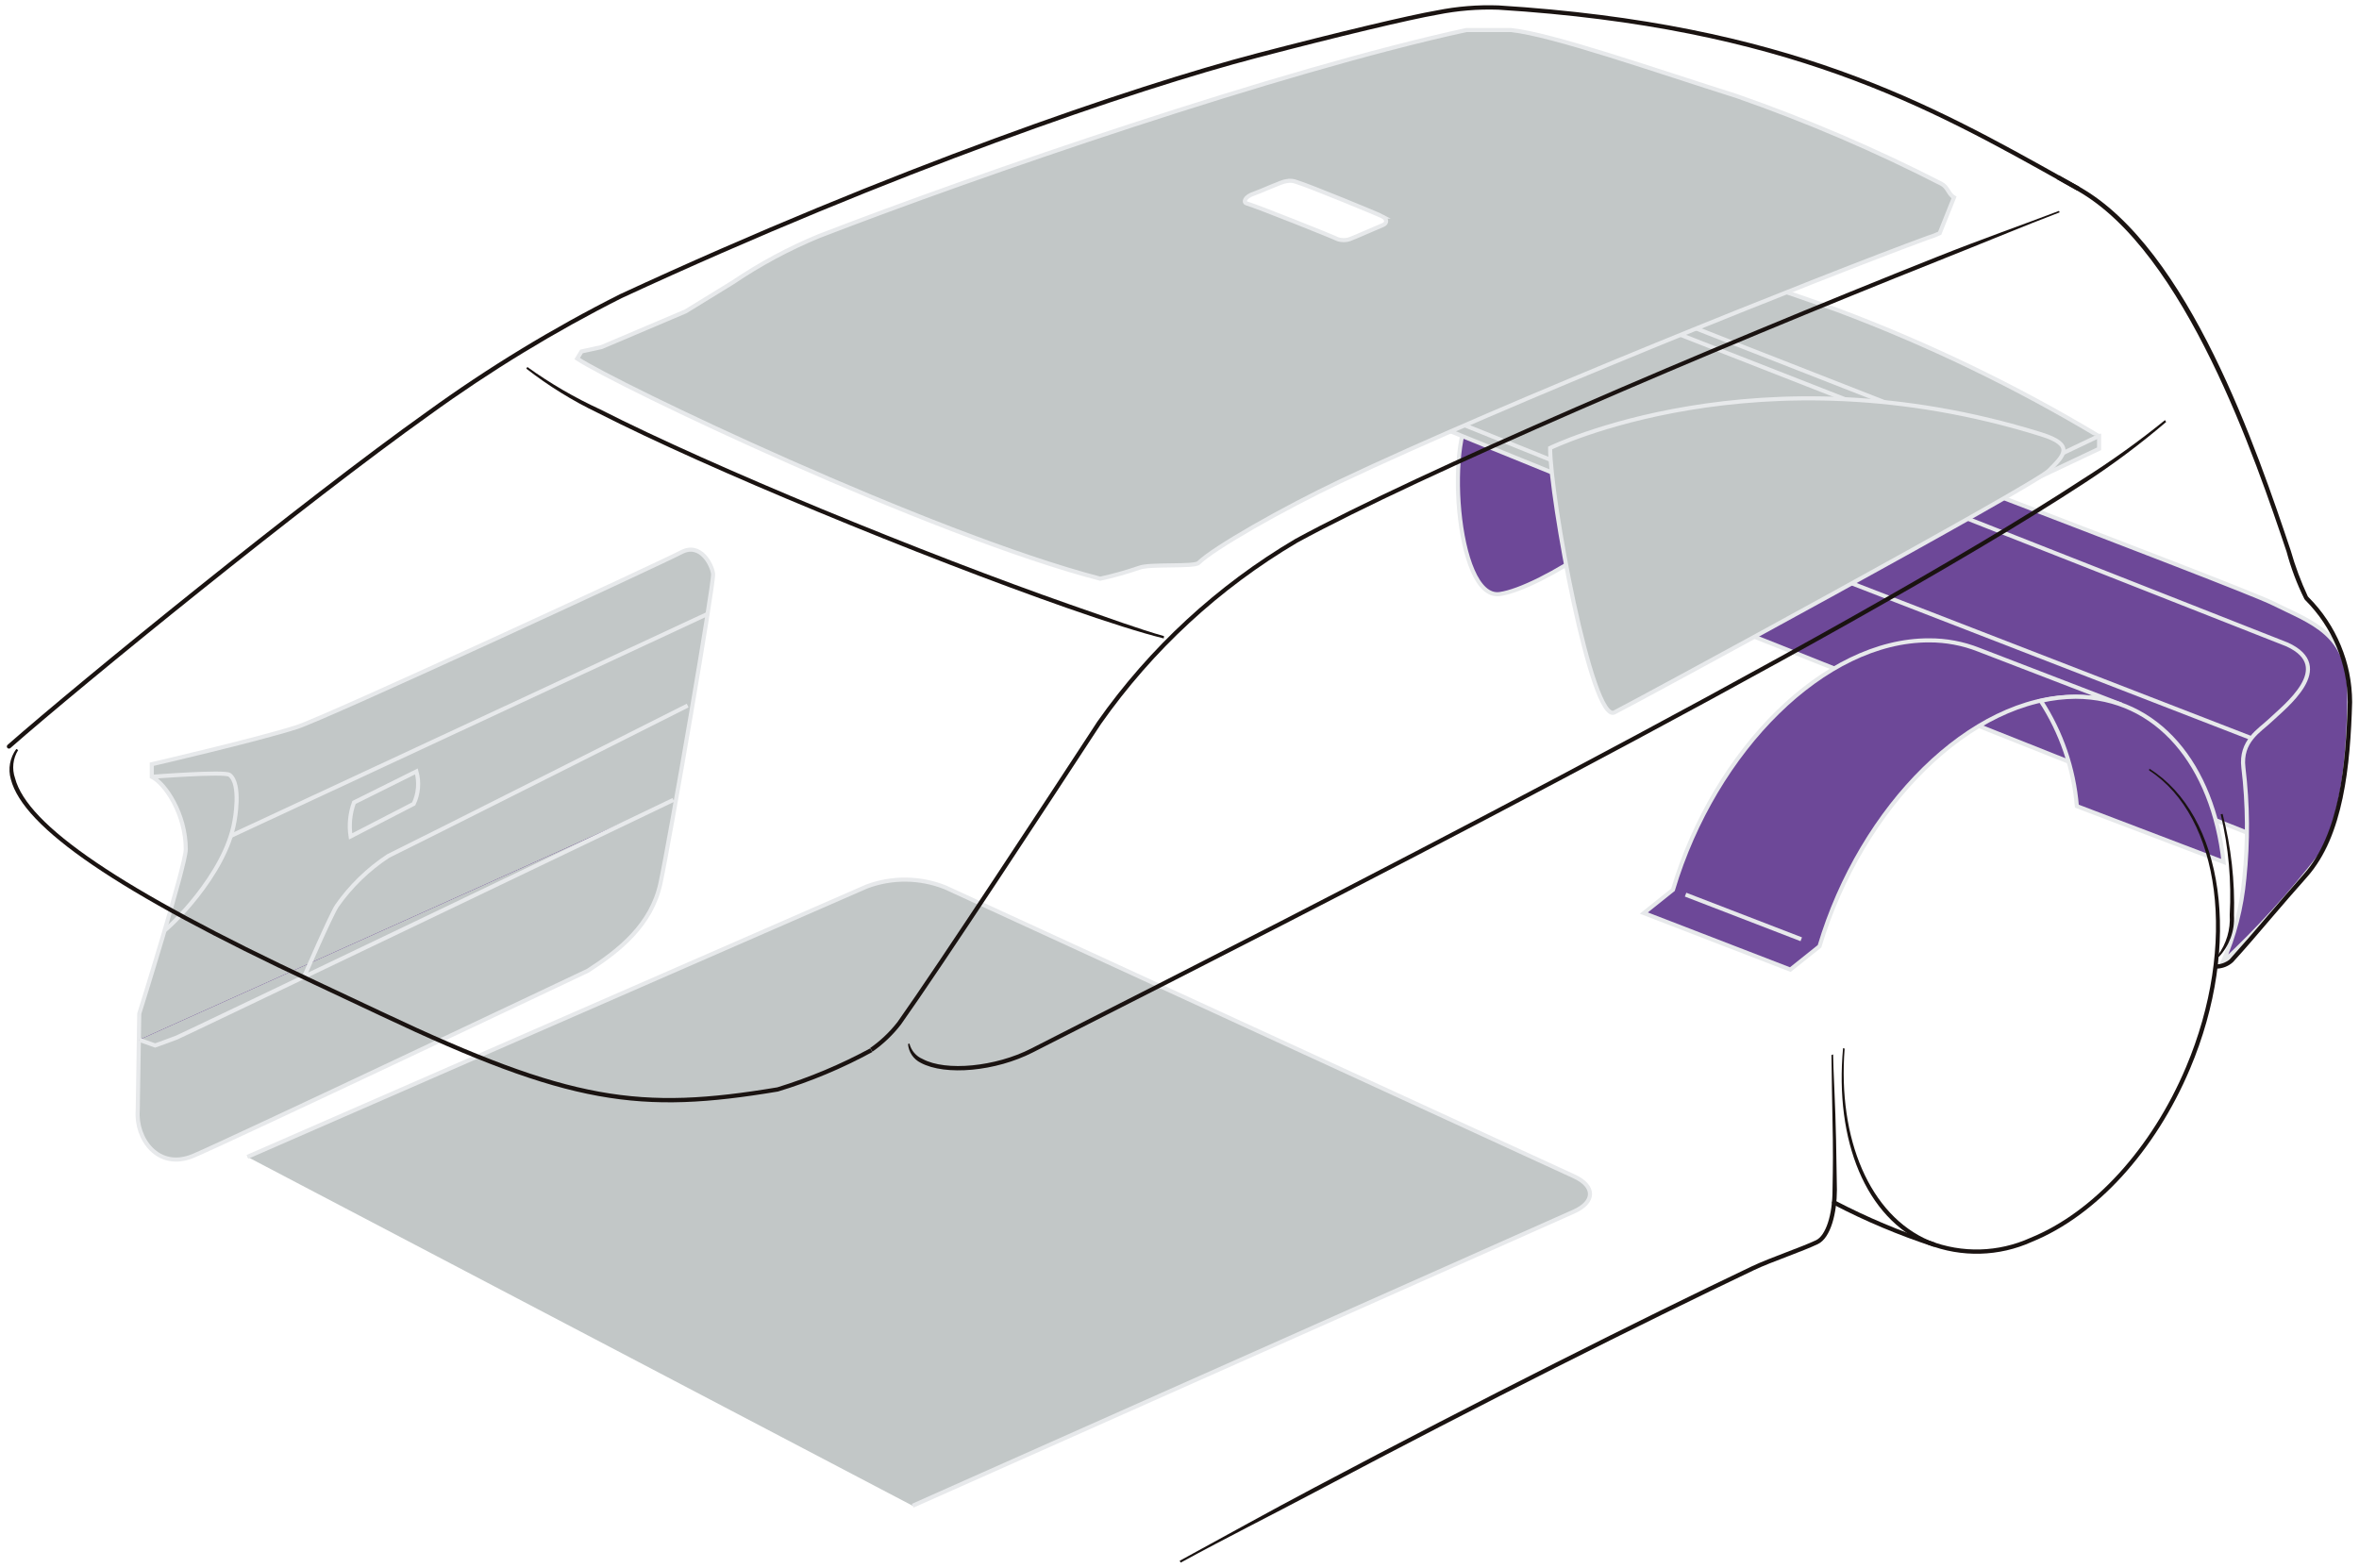 <?xml version="1.0" encoding="utf-8"?>
<!-- Generator: Adobe Illustrator 24.3.0, SVG Export Plug-In . SVG Version: 6.00 Build 0)  -->
<svg version="1.1" id="レイヤー_1" xmlns="http://www.w3.org/2000/svg" xmlns:xlink="http://www.w3.org/1999/xlink" x="0px"
	 y="0px" width="173px" height="115px" viewBox="0 0 173 115" enable-background="new 0 0 173 115" xml:space="preserve">
<g>
	<path id="パス_5381_4_" fill="#6D4898" d="M166.773,61.845l-57.831-22.977l11.428-11.383c0,0,49.831,19.516,50.141,19.93
		s0.417,6.334,0.417,6.334L166.773,61.845z"/>
	<path id="パス_5382_4_" fill="#6D4898" d="M118.731,27.975l49.006,19.3c3.6,1.659-0.177,4.543-1.291,5.605
		c-0.723,0.688-2.159,1.479-1.924,3.423c0.326,2.704,0.348,5.436,0.066,8.145c-0.195,2.125-0.73,4.206-1.586,6.161
		c2.581-2.405,4.96-5.017,7.114-7.811c1.762-2.721,2.155-7.839,2.172-11.847c0.015-4.532-2.749-5.272-5.6-6.7
		c-2.585-1.293-39-14.924-46.007-18.015c-2.037-0.929-4.398-0.813-6.334,0.31c-1.458,0.731-3.878,2-6.125,3.427
		s-1.55,14.073,1.764,13.6c1.454-0.205,4.154-1.556,6.854-3.427l7.309-10.071L118.731,27.975z"/>
	<path id="パス_5383_4_" fill="none" stroke="#E7E9EB" stroke-width="0.3" stroke-miterlimit="10" d="M118.731,27.975l49.006,19.3
		c3.6,1.659-0.177,4.543-1.291,5.605c-0.723,0.688-2.159,1.479-1.924,3.423c0.326,2.704,0.348,5.436,0.066,8.145
		c-0.195,2.125-0.73,4.206-1.586,6.161c2.581-2.405,4.96-5.017,7.114-7.811c1.762-2.721,2.155-7.839,2.172-11.847
		c0.015-4.532-2.749-5.272-5.6-6.7c-2.585-1.293-39-14.924-46.007-18.015c-2.037-0.929-4.398-0.813-6.334,0.31
		c-1.458,0.731-3.878,2-6.125,3.427s-1.55,14.073,1.764,13.6c1.454-0.205,4.154-1.556,6.854-3.427l7.309-10.071L118.731,27.975z"/>
	<line id="線_2377_4_" fill="none" x1="165.019" y1="54.111" x2="118.527" y2="36.091"/>
	<line id="線_2378_4_" fill="none" x1="165.019" y1="54.111" x2="118.527" y2="36.091"/>
	
		<line id="線_2379_4_" fill="none" stroke="#E7E9EB" stroke-width="0.3" stroke-miterlimit="10" x1="165.019" y1="54.111" x2="118.527" y2="36.091"/>
	
		<line id="線_2380_4_" fill="none" stroke="#E7E9EB" stroke-width="0.3" stroke-miterlimit="10" x1="115.085" y1="41.3" x2="164.676" y2="61.029"/>
	<path id="パス_5384_4_" fill="#6D4898" d="M115.591,28.21c1.2-0.678,1.746-1.02,4.081,0.024"/>
	<path id="パス_5385_4_" fill="none" stroke="#E7E9EB" stroke-width="0.3" stroke-miterlimit="10" d="M115.591,28.21
		c1.2-0.678,1.746-1.02,4.081,0.024"/>
	<path id="パス_5386_4_" fill="#C2C7C7" d="M153.908,31.983c-6.082-3.645-12.482-6.734-19.12-9.227
		c-7.499-2.712-15.149-4.988-22.91-6.819l-20.313,8.876h0.017v0.806l41.832,17.008l20.525-9.71v-0.939L153.908,31.983z"/>
	<path id="パス_5387_4_" fill="none" stroke="#E7E9EB" stroke-width="0.3" stroke-miterlimit="10" d="M153.908,31.983
		c-6.082-3.645-12.482-6.734-19.12-9.227c-7.499-2.712-15.149-4.988-22.91-6.819l-20.313,8.876h0.017v0.806l41.832,17.008
		l20.525-9.71v-0.939L153.908,31.983z"/>
	<path id="パス_5388_4_" fill="#6D4898" d="M113.036,19.645c-0.854-0.272-1.775-0.248-2.614,0.068l-11.123,4.981
		c-0.712,0.312-0.7,0.8,0.021,1.092l31.142,12.441c0.949,0.373,1.994,0.424,2.974,0.145l11.165-5.276
		c0.708-0.323,0.3-0.979-0.423-1.255L113.036,19.645z"/>
	<path id="パス_5389_4_" fill="#6D4898" d="M113.036,19.645c-0.854-0.272-1.775-0.248-2.614,0.068l-11.123,4.981
		c-0.712,0.312-0.7,0.8,0.021,1.092l31.142,12.441c0.949,0.373,1.994,0.424,2.974,0.145l11.165-5.276
		c0.708-0.323,0.3-0.979-0.423-1.255L113.036,19.645z"/>
	<path id="パス_5390_4_" fill="#C2C7C7" stroke="#E7E9EB" stroke-width="0.3" stroke-miterlimit="10" d="M113.036,19.645
		c-0.854-0.272-1.775-0.248-2.614,0.068l-11.123,4.981c-0.712,0.312-0.7,0.8,0.021,1.092l31.142,12.441
		c0.949,0.373,1.994,0.424,2.974,0.145l11.165-5.276c0.708-0.323,0.3-0.979-0.423-1.255L113.036,19.645z"/>
	<path id="パス_5391_4_" fill="#6D4898" d="M99.128,25.666l11.294-5.028c0.838-0.321,1.76-0.346,2.614-0.073l31.145,12.194
		c0,0,0.31,0.184,0.291,0.376"/>
	<path id="パス_5392_4_" fill="#C2C7C7" d="M99.128,25.666l11.294-5.028c0.838-0.321,1.76-0.346,2.614-0.073l31.145,12.194
		c0,0,0.31,0.184,0.291,0.376"/>
	<path id="パス_5393_4_" fill="none" stroke="#E7E9EB" stroke-width="0.3" stroke-miterlimit="10" d="M99.128,25.666l11.294-5.028
		c0.838-0.321,1.76-0.346,2.614-0.073l31.145,12.194c0,0,0.31,0.184,0.291,0.376"/>
	<path id="パス_5394_4_" fill="#C2C7C7" d="M43.121,71.195c0,0-26.367,12.5-28.945,13.583s-4.237-1.246-4.075-3.326l0.111-7.1
		c0,0,3.412-10.881,3.412-12.059c0-2.576-1.5-4.821-2.493-5.319v-0.919c0,0,7.687-1.783,10.62-2.719
		c2.178-0.695,26.8-12.078,28.212-12.829s2.245,0.915,2.332,1.58s-3.192,19.6-3.854,22.677c-0.662,3.077-3,4.93-5.321,6.428"/>
	<path id="パス_5395_4_" fill="none" stroke="#E7E9EB" stroke-width="0.3" stroke-miterlimit="10" d="M43.121,71.195
		c0,0-26.367,12.5-28.945,13.583s-4.237-1.246-4.075-3.326l0.111-7.1c0,0,3.412-10.881,3.412-12.059c0-2.576-1.5-4.821-2.493-5.319
		v-0.919c0,0,7.687-1.783,10.62-2.719c2.178-0.695,26.8-12.078,28.212-12.829s2.245,0.915,2.332,1.58s-3.192,19.6-3.854,22.677
		C47.779,67.841,45.442,69.697,43.121,71.195z"/>
	<path id="パス_5396_4_" fill="#6D4898" d="M10.215,76.269l1.163,0.415c0,0,1.163-0.415,1.58-0.581S49.385,58.67,49.385,58.67"/>
	<path id="パス_5397_4_" fill="#6D4898" d="M10.215,76.269l1.163,0.415c0,0,1.163-0.415,1.58-0.581S49.385,58.67,49.385,58.67"/>
	<path id="パス_5398_4_" fill="#C2C7C7" stroke="#E7E9EB" stroke-width="0.3" stroke-miterlimit="10" d="M10.215,76.269
		l1.163,0.415c0,0,1.163-0.415,1.58-0.581S49.385,58.67,49.385,58.67"/>
	<path id="パス_5399_4_" fill="none" stroke="#E7E9EB" stroke-width="0.3" stroke-miterlimit="10" d="M11.129,56.978
		c0,0,5.332-0.419,5.708-0.141c0.889,0.667,0.361,3.382,0.361,3.382c-0.665,3.991-4.943,7.982-5.19,8.061"/>
	<line id="線_2381_4_" fill="none" x1="16.949" y1="61.302" x2="51.959" y2="44.999"/>
	<line id="線_2382_4_" fill="none" x1="16.949" y1="61.302" x2="51.959" y2="44.999"/>
	
		<line id="線_2383_4_" fill="none" stroke="#E7E9EB" stroke-width="0.3" stroke-miterlimit="10" x1="16.949" y1="61.302" x2="51.959" y2="44.999"/>
	<path id="パス_5400_4_" fill="none" stroke="#E7E9EB" stroke-width="0.3" stroke-miterlimit="10" d="M22.327,71.585
		c0,0,1.883-4.365,2.377-5.143c1.015-1.446,2.295-2.687,3.771-3.658c1.274-0.609,21.955-11.033,21.955-11.033"/>
	<path id="パス_5401_4_" fill="#C2C7C7" d="M30.538,56.582l-4.577,2.277c-0.292,0.796-0.378,1.652-0.25,2.49l4.628-2.388
		c0.352-0.743,0.423-1.588,0.2-2.379"/>
	<path id="パス_5402_4_" fill="none" stroke="#E7E9EB" stroke-width="0.3" stroke-miterlimit="10" d="M30.538,56.582l-4.577,2.277
		c-0.292,0.796-0.378,1.652-0.25,2.49l4.628-2.388C30.691,58.218,30.761,57.373,30.538,56.582z"/>
	<path id="パス_5403_4_" fill="#C2C7C7" d="M18.144,84.854l45.421-19.832c1.851-0.69,3.891-0.671,5.729,0.053l46.137,21.207
		c1.571,0.718,1.565,1.888-0.019,2.589L66.93,110.445"/>
	<path id="パス_5404_4_" fill="none" stroke="#E7E9EB" stroke-width="0.3" stroke-miterlimit="10" d="M18.144,84.854
		l45.421-19.832c1.851-0.69,3.891-0.671,5.729,0.053l46.137,21.207c1.571,0.718,1.565,1.888-0.019,2.589L66.93,110.445"/>
	<path id="パス_5405_4_" fill="#6D4898" d="M129.144,30.5c-0.917-0.443-1.868,0.757-2.123,1.518
		c-0.643,1.537-1.087,3.15-1.321,4.8c-0.026,0.818,0.315,1.605,0.93,2.146"/>
	<path id="パス_5406_4_" fill="#6D4898" d="M129.144,30.5c-0.917-0.443-1.868,0.757-2.123,1.518
		c-0.643,1.537-1.087,3.15-1.321,4.8c-0.026,0.818,0.315,1.605,0.93,2.146"/>
	<path id="パス_5407_4_" fill="none" stroke="#E7E9EB" stroke-width="0.3" stroke-miterlimit="10" d="M129.144,30.5
		c-0.917-0.443-1.868,0.757-2.123,1.518c-0.643,1.537-1.087,3.15-1.321,4.8c-0.026,0.818,0.315,1.605,0.93,2.146"/>
	<path id="パス_5408_4_" fill="#C2C7C7" d="M153.912,31.984l-20.4,9.713L91.564,24.813"/>
	<path id="パス_5409_4_" fill="none" stroke="#E7E9EB" stroke-width="0.3" stroke-miterlimit="10" d="M153.912,31.984l-20.4,9.713
		L91.564,24.813"/>
	<path id="パス_5410_4_" fill="#6D4898" d="M129.125,30.512c-0.919-0.44-1.871,0.757-2.123,1.522
		c-0.645,1.539-1.089,3.155-1.321,4.808c-0.025,0.817,0.315,1.602,0.928,2.142"/>
	<path id="パス_5411_4_" fill="none" stroke="#E7E9EB" stroke-width="0.3" stroke-miterlimit="10" d="M129.125,30.512
		c-0.919-0.44-1.871,0.757-2.123,1.522c-0.645,1.539-1.089,3.155-1.321,4.808c-0.025,0.817,0.315,1.602,0.928,2.142"/>
	<path id="パス_5412_4_" fill="#C2C7C7" d="M80.684,42.447C68.191,39.193,45.165,28.19,42.328,26.301l0.319-0.524l1.466-0.319
		l6.172-2.621l3.463-2.127c1.98-1.34,4.091-2.475,6.3-3.388c11.7-4.521,33.8-12.142,47.492-15.12h3.256
		c3.044,0.314,10.608,2.967,16.589,4.853c5.142,1.796,10.153,3.944,15,6.428c0.464,0.248,0.521,0.774,0.915,1l-1.052,2.625
		c-0.289,0.135-0.588,0.248-0.894,0.34c-7.587,2.783-31.119,12.183-43.054,17.854c-4.2,1.992-9.323,4.91-10.4,5.986
		c-0.316,0.314-3.645,0.049-4.382,0.366c-0.93,0.318-1.878,0.581-2.839,0.789 M101.409,15.886c-0.265-0.147-5.376-2.251-6.3-2.531
		c-0.25-0.103-0.525-0.127-0.789-0.068c-0.263,0-1.939,0.774-2.352,0.906c-0.712,0.229-0.787,0.643-0.592,0.708
		c0.919,0.276,6.43,2.482,6.7,2.63c0.297,0.107,0.622,0.107,0.919,0c0.2-0.062,2.187-0.938,2.4-1.02
		c0.374-0.141,0.314-0.46,0.019-0.624"/>
	<path id="パス_5413_4_" fill="none" stroke="#E7E9EB" stroke-width="0.3" stroke-miterlimit="10" d="M80.684,42.447
		C68.191,39.193,45.165,28.19,42.328,26.301l0.319-0.524l1.466-0.319l6.172-2.621l3.463-2.127c1.98-1.34,4.091-2.475,6.3-3.388
		c11.7-4.521,33.8-12.142,47.492-15.12h3.256c3.044,0.314,10.608,2.967,16.589,4.853c5.142,1.796,10.153,3.944,15,6.428
		c0.464,0.248,0.521,0.774,0.915,1l-1.052,2.625c-0.289,0.135-0.588,0.248-0.894,0.34c-7.587,2.783-31.119,12.183-43.054,17.854
		c-4.2,1.992-9.323,4.91-10.4,5.986c-0.316,0.314-3.645,0.049-4.382,0.366C82.589,41.973,81.643,42.238,80.684,42.447z
		 M101.414,15.89c-0.265-0.147-5.376-2.251-6.3-2.531c-0.25-0.103-0.525-0.127-0.789-0.068c-0.263,0-1.939,0.774-2.352,0.906
		c-0.712,0.229-0.787,0.643-0.592,0.708c0.919,0.276,6.43,2.482,6.7,2.63c0.297,0.107,0.622,0.107,0.919,0
		c0.2-0.062,2.187-0.938,2.4-1.02c0.368-0.142,0.308-0.456,0.013-0.625H101.414z"/>
	<path id="パス_5414_4_" fill="#6D4898" d="M113.68,32.86c0,0,15.242-7.48,36.021-1c2.491,0.78,1.657,1.554,0.554,2.661
		s-30.2,16.9-31.861,17.733s-4.714-15.792-4.714-19.4"/>
	<path id="パス_5415_4_" fill="#C2C7C7" d="M113.68,32.86c0,0,15.242-7.48,36.021-1c2.491,0.78,1.657,1.554,0.554,2.661
		s-30.2,16.9-31.861,17.733s-4.714-15.792-4.714-19.4"/>
	<path id="パス_5416_4_" fill="none" stroke="#E7E9EB" stroke-width="0.3" stroke-miterlimit="10" d="M113.68,32.86
		c0,0,15.242-7.48,36.021-1c2.491,0.78,1.657,1.554,0.554,2.661s-30.2,16.9-31.861,17.733S113.68,36.464,113.68,32.86z"/>
	<path id="パス_5417_4_" fill="#6D4898" d="M131.296,71.119l-10.743-4.147l2.136-1.708c3.083-10.3,11.136-18.312,18.776-18.295
		c1.249-0.006,2.487,0.227,3.649,0.686l10.466,4.03c-1.08-0.387-2.218-0.584-3.365-0.581c-7.638-0.017-15.7,8-18.78,18.306
		L131.296,71.119z"/>
	<path id="パス_5418_4_" fill="none" stroke="#E7E9EB" stroke-width="0.3" stroke-miterlimit="10" d="M131.296,71.119
		l-10.743-4.147l2.136-1.708c3.083-10.3,11.136-18.312,18.776-18.295c1.249-0.006,2.487,0.227,3.649,0.686l10.466,4.03
		c-1.08-0.387-2.218-0.584-3.365-0.581c-7.638-0.017-15.7,8-18.78,18.306L131.296,71.119z"/>
	<line id="線_2384_4_" fill="none" x1="132.097" y1="68.894" x2="123.614" y2="65.621"/>
	
		<line id="線_2385_4_" fill="none" stroke="#E7E9EB" stroke-width="0.3" stroke-miterlimit="10" x1="132.097" y1="68.894" x2="123.614" y2="65.621"/>
	<path id="パス_5419_4_" fill="#6D4898" d="M152.212,51.105c-0.858,0.007-1.713,0.108-2.55,0.3c1.51,2.315,2.419,4.97,2.647,7.724
		l10.761,4.1c-0.782-7.136-4.846-12.112-10.858-12.125"/>
	<path id="パス_5420_4_" fill="#6D4898" d="M152.212,51.105c-0.858,0.007-1.713,0.108-2.55,0.3c1.51,2.315,2.419,4.97,2.647,7.724
		l10.761,4.1c-0.782-7.136-4.846-12.112-10.858-12.125"/>
	<path id="パス_5421_4_" fill="none" stroke="#E7E9EB" stroke-width="0.3" stroke-miterlimit="10" d="M152.212,51.105
		c-0.858,0.007-1.713,0.108-2.55,0.3c1.51,2.315,2.419,4.97,2.647,7.724l10.761,4.1C162.288,56.094,158.224,51.118,152.212,51.105z"
		/>
	<g id="グループ_7395_4_">
		<path id="パス_5422_4_" fill="#1A1311" d="M157.628,56.381l-0.024,0.124c5.253,3.408,6.507,12.773,2.709,21.771
			c-2.518,5.958-6.785,10.637-11.413,12.519c-2.339,1.061-5.006,1.135-7.4,0.205c-4.391-1.858-6.734-7.478-6.221-14.086
			l-0.115-0.038c-0.629,6.789,1.663,12.487,6.212,14.411c2.469,0.964,5.223,0.892,7.638-0.2c4.705-1.913,9.041-6.657,11.591-12.69
			C164.486,69.214,163.077,59.806,157.628,56.381z"/>
		<path id="パス_5423_4_" fill="#1A1311" d="M134.433,88.343c2.358,1.23,4.813,2.264,7.341,3.091c0.083,0.027,0.172-0.018,0.2-0.1
			c0.028-0.081-0.015-0.17-0.096-0.199c-0.001,0-0.003-0.001-0.004-0.001c-2.509-0.82-4.946-1.846-7.286-3.068
			c-0.079-0.039-0.174-0.009-0.216,0.068c-0.042,0.07-0.02,0.161,0.05,0.203C134.426,88.339,134.429,88.341,134.433,88.343z"/>
		<path id="パス_5424_4_" fill="#1A1311" d="M150.819,13.13l1.479,0.834c7.989,4.466,13.173,19.913,15.392,26.506
			c0.32,1.199,0.758,2.363,1.31,3.474l0.062,0.075c1.982,1.981,3.1,4.665,3.113,7.467c-0.126,4.6-0.609,9.7-3.217,12.623
			c-0.921,1.045-1.8,2.069-2.653,3.059c-0.973,1.144-1.9,2.215-2.788,3.2c-0.266,0.222-0.597,0.352-0.943,0.368
			c-0.081-0.014-0.158,0.041-0.172,0.122c0,0.003-0.001,0.005-0.001,0.008c-0.012,0.087,0.048,0.167,0.135,0.18
			c0.451,0,0.885-0.169,1.219-0.472c0.894-0.975,1.813-2.054,2.79-3.2c0.851-0.992,1.729-2.014,2.653-3.051
			c2.668-3.01,3.168-8.173,3.3-12.831c-0.012-2.882-1.159-5.642-3.194-7.683l-0.06-0.071c-0.506-1.088-0.926-2.215-1.255-3.369
			c-2.416-7.189-7.439-22.156-15.526-26.683l-1.477-0.827"/>
		<path id="パス_5425_4_" fill="#1A1311" d="M162.997,59.697l-0.139,0.032c0.577,2.415,0.799,4.901,0.661,7.38
			c0.069,1.067-0.244,2.124-0.883,2.982l0.083,0.1c0.777-0.821,1.18-1.927,1.114-3.055
			C163.904,64.629,163.623,62.125,162.997,59.697z"/>
		<path id="パス_5426_4_" fill="#1A1311" d="M134.651,83.65c-0.043-2.458-0.218-5.483-0.218-6.309l-0.12,0.045
			c0,0.823,0.056,3.754,0.1,6.219c0.026,1.787-0.023,3.386-0.023,3.666c0,1.839-0.492,3.361-1.216,3.7
			c-0.545,0.256-1.34,0.562-2.183,0.883c-0.9,0.348-1.828,0.7-2.512,1.026c-8.162,3.891-19.622,9.622-32.068,16.221
			c-3.288,1.738-6.514,3.536-9.9,5.381l0.077,0.133c3.348-1.826,6.651-3.476,9.9-5.2c12.474-6.61,23.956-12.352,32.128-16.247
			c0.671-0.321,1.595-0.673,2.49-1.015c0.844-0.325,1.646-0.633,2.206-0.9c0.964-0.457,1.4-2.328,1.4-3.983
			C134.709,86.988,134.683,85.444,134.651,83.65z"/>
		<path id="パス_5427_4_" fill="#1A1311" d="M63.817,76.895c-2.17,1.176-4.452,2.134-6.811,2.86
			c-10.065,1.678-15.133,1.013-28.943-5.522l-4.96-2.334c-14.361-6.723-21.1-11.384-22-14.821c-0.24-0.686-0.157-1.444,0.227-2.061
			l-0.135-0.081c-0.471,0.639-0.619,1.461-0.4,2.225c0.923,3.53,7.722,8.258,22.168,15.02l4.96,2.334
			c13.874,6.569,18.968,7.245,29.131,5.547c2.401-0.728,4.721-1.699,6.924-2.9"/>
		<path id="パス_5428_4_" fill="#1A1311" d="M66.591,76.577c0.044,0.591,0.397,1.114,0.928,1.377
			c1.809,0.975,5.507,0.631,8.237-0.767l3.525-1.794c13.8-7.008,55.8-28.319,73.586-39.961c2.091-1.361,4.091-2.857,5.988-4.479
			l-0.081-0.139c-1.938,1.573-3.968,3.027-6.08,4.357c-17.771,11.632-59.757,32.939-73.551,39.94l-3.527,1.8
			c-2.61,1.336-6.247,1.687-7.95,0.767c-0.486-0.203-0.846-0.624-0.971-1.135L66.591,76.577z"/>
		<path id="パス_5429_4_" fill="#1A1311" d="M150.998,15.469c-2.621,1-5.654,2.061-8.944,3.371
			c-16.828,6.706-37.9,15.7-47.065,20.691c-5.734,3.387-10.682,7.954-14.515,13.4l-0.62,0.951
			c-2.726,4.164-11.033,16.852-14.039,21.087c-0.569,0.729-1.243,1.369-2,1.9l0.171,0.267c0.792-0.554,1.495-1.225,2.086-1.99
			c3.01-4.239,11.322-16.925,14.049-21.1l0.624-0.949c3.8-5.407,8.709-9.941,14.4-13.3c9.147-4.985,30.211-13.974,47.026-20.674
			c3.3-1.31,6.257-2.55,8.876-3.547L150.998,15.469z"/>
		<path id="パス_5430_4_" fill="#1A1311" d="M0.759,54.872C6.14,50.15,22.434,36.9,31.496,30.452
			c4.461-3.234,9.174-6.105,14.094-8.585C65.535,12.634,83.206,6.586,92.27,4.22c5.941-1.556,11.11-2.788,13.151-3.143
			c1.466-0.294,2.962-0.417,4.457-0.366c21.149,1.321,31.508,7.132,41.53,12.745l0.9,0.5c0.078,0.04,0.174,0.012,0.218-0.064
			c0.042-0.075,0.015-0.169-0.06-0.211c-0.001,0-0.001-0.001-0.002-0.001l-0.9-0.5c-10.052-5.633-20.441-11.456-41.667-12.782
			c-1.52-0.055-3.041,0.068-4.532,0.368c-2.046,0.353-7.223,1.588-13.171,3.14c-9.079,2.377-26.769,8.429-46.733,17.677
			c-4.939,2.486-9.671,5.366-14.148,8.611C22.245,36.646,5.938,49.906,0.557,54.633c-0.066,0.058-0.074,0.158-0.017,0.225
			c0.056,0.064,0.153,0.071,0.217,0.016C0.758,54.873,0.758,54.872,0.759,54.872z"/>
		<path id="パス_5431_4_" fill="#1A1311" d="M38.597,27.039c1.623,1.263,3.377,2.349,5.231,3.239
			c4.143,2.11,10.02,4.726,16.125,7.251c6.437,2.674,13.128,5.255,18.3,7.067c2.976,1.043,5.453,1.828,7.093,2.232l0.017-0.171
			c-1.77-0.494-4-1.31-6.941-2.334c-5.116-1.789-11.756-4.344-18.154-6.991c-6.14-2.546-12.074-5.178-16.243-7.3
			c-1.88-0.863-3.672-1.906-5.351-3.113L38.597,27.039z"/>
	</g>
</g>
</svg>
